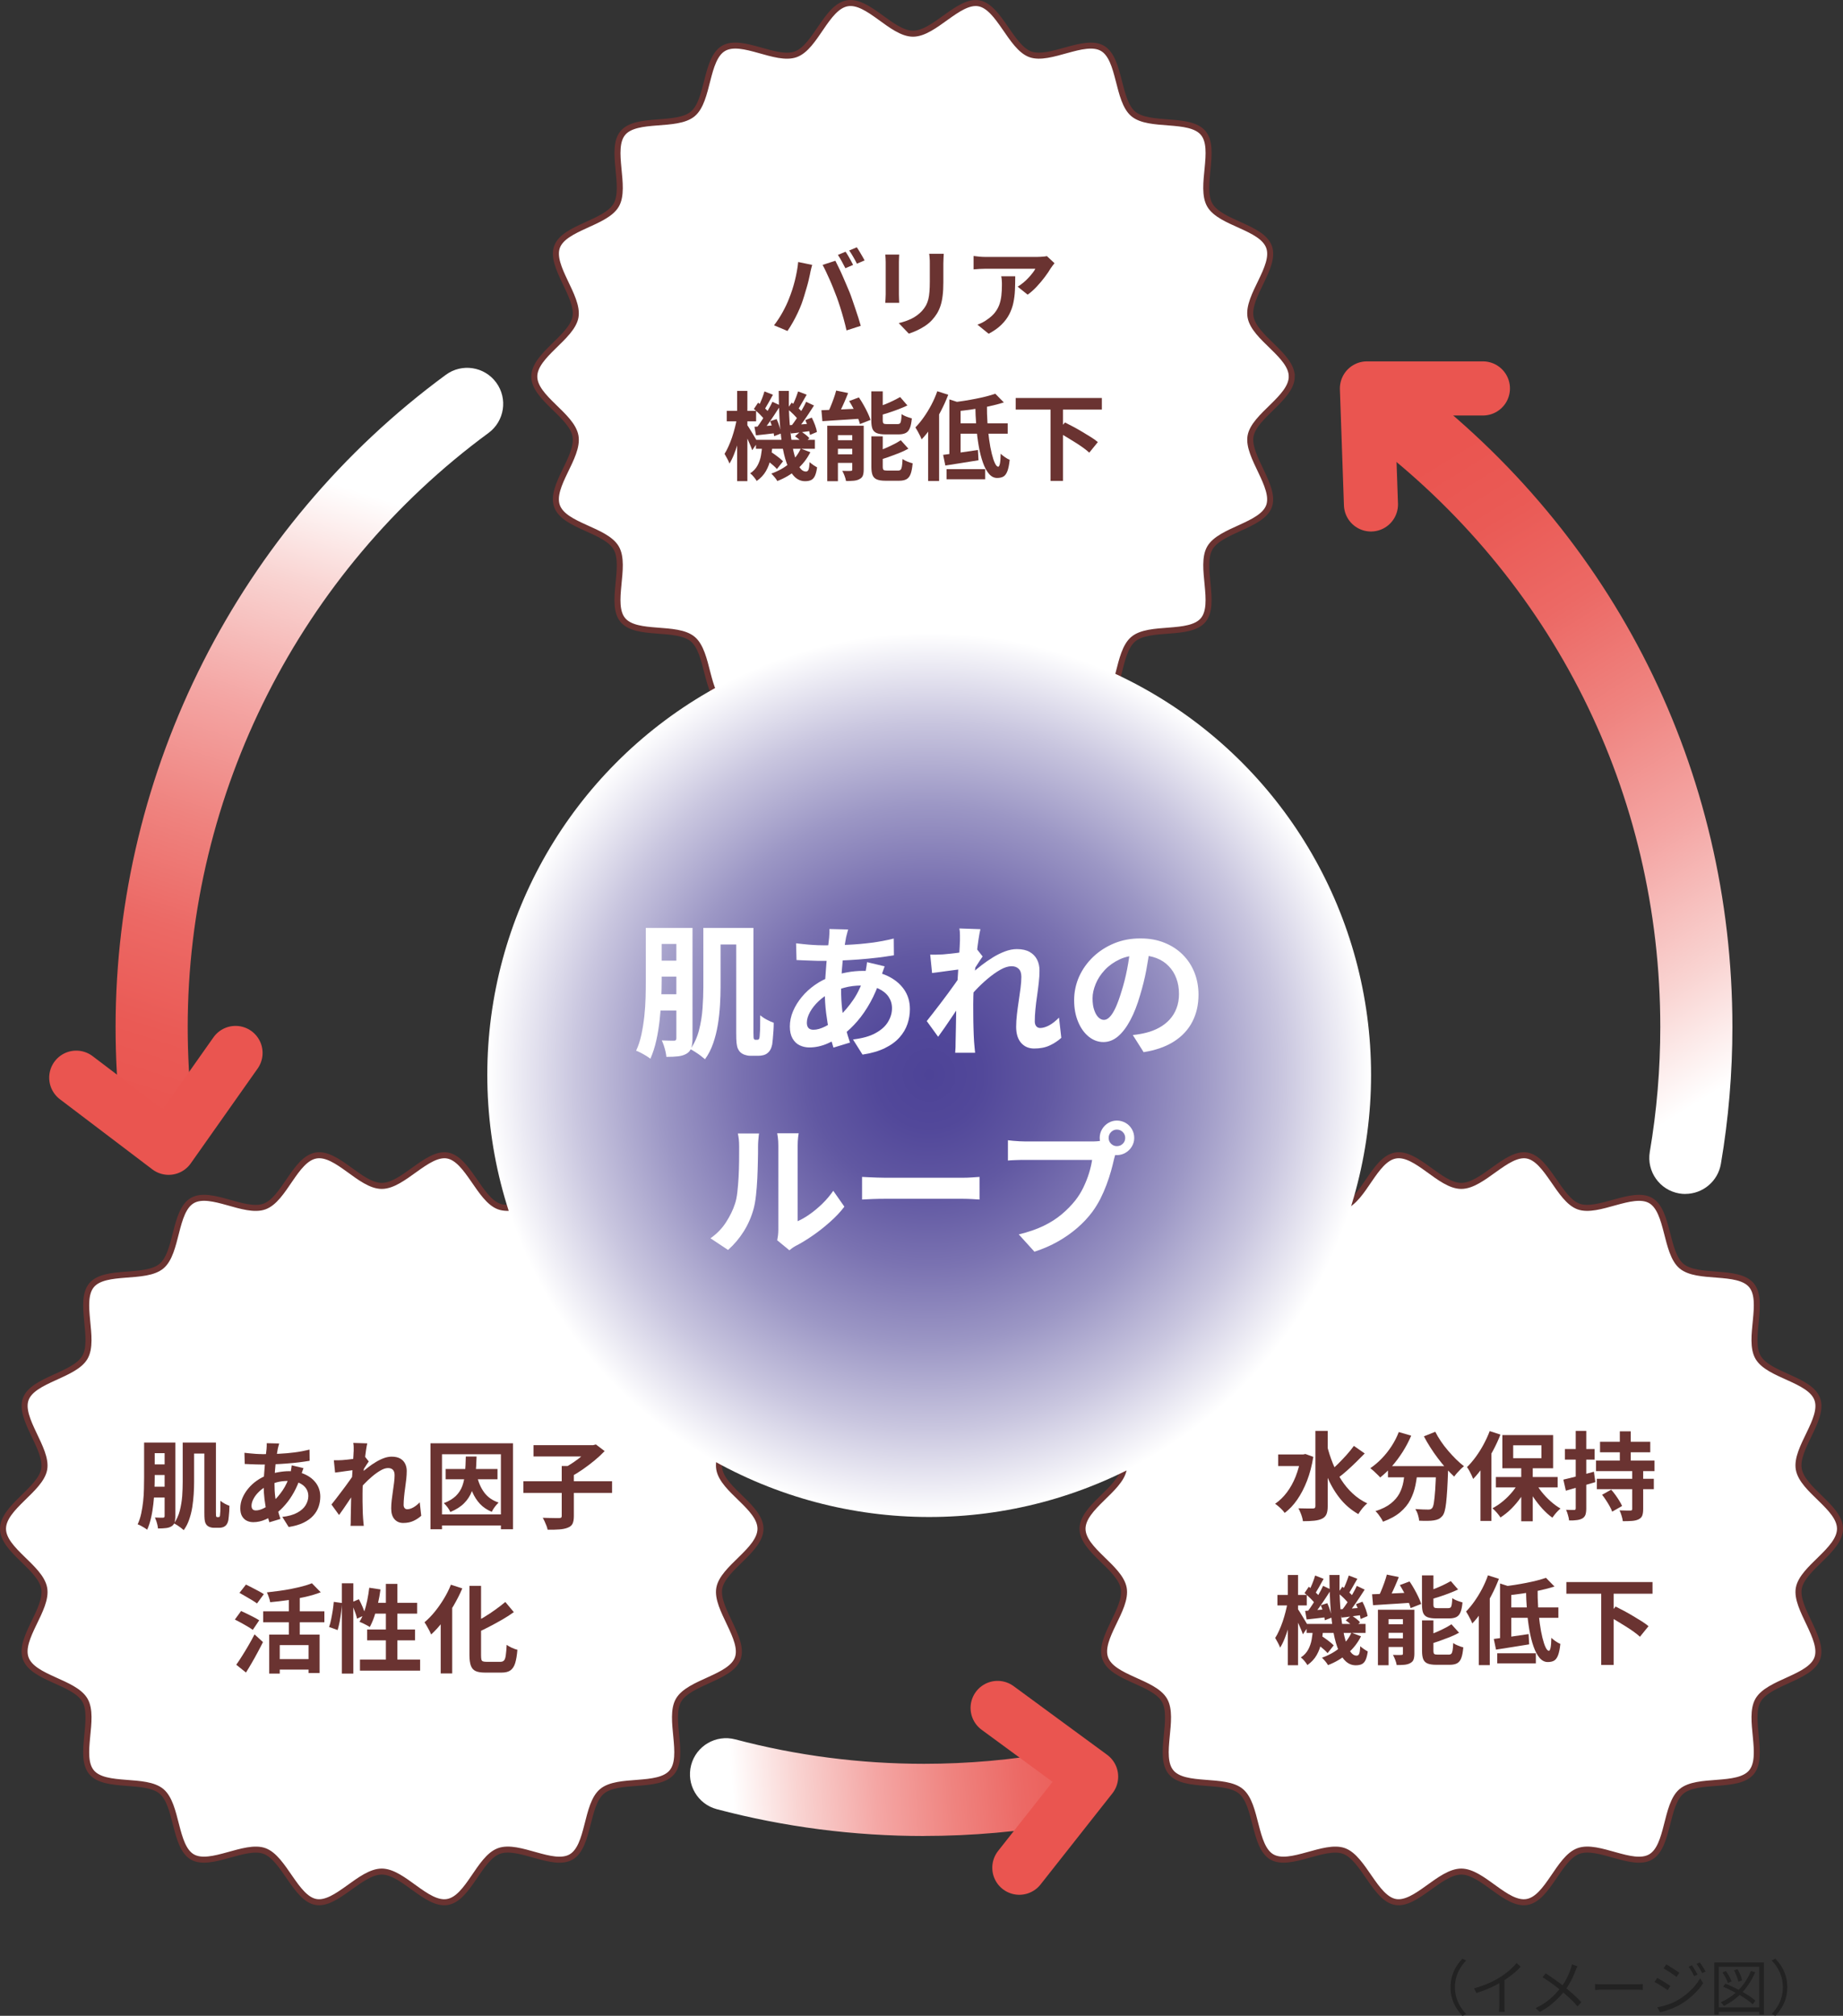 <?xml version="1.0" encoding="UTF-8"?><svg xmlns="http://www.w3.org/2000/svg" width="325.11" height="355.38" xmlns:xlink="http://www.w3.org/1999/xlink" viewBox="0 0 325.11 355.38"><rect x="0" y="0" width="325.11" height="355.38" fill="#333333" stroke="none"/><defs><style>.cls-1{fill:url(#_名称未設定グラデーション_2);mix-blend-mode:multiply;}.cls-2{stroke:#6a3331;stroke-miterlimit:10;stroke-width:1.06px;}.cls-2,.cls-3,.cls-4{fill:none;}.cls-3{isolation:isolate;}.cls-5{fill:url(#_名称未設定グラデーション_8-2);}.cls-6{fill:url(#_名称未設定グラデーション_8-3);}.cls-7{fill:#6a3331;}.cls-8{fill:#fff;}.cls-9{fill:#222;}.cls-4{stroke:#ea5550;stroke-linecap:round;stroke-linejoin:round;stroke-width:9.54px;}.cls-10{fill:url(#_名称未設定グラデーション_8);}</style><linearGradient id="_名称未設定グラデーション_8" x1="28.55" y1="196.8" x2="63.82" y2="86.77" gradientUnits="userSpaceOnUse"><stop offset="0" stop-color="#ea5550"/><stop offset=".12" stop-color="#ea5a55"/><stop offset=".28" stop-color="#ec6965"/><stop offset=".45" stop-color="#ef837f"/><stop offset=".64" stop-color="#f4a6a4"/><stop offset=".84" stop-color="#f9d4d2"/><stop offset="1" stop-color="#fff"/></linearGradient><linearGradient id="_名称未設定グラデーション_8-2" x1="244.61" y1="86.12" x2="308.09" y2="189.1" xlink:href="#_名称未設定グラデーション_8"/><linearGradient id="_名称未設定グラデーション_8-3" x1="199.76" y1="310.94" x2="129.23" y2="316.58" xlink:href="#_名称未設定グラデーション_8"/><radialGradient id="_名称未設定グラデーション_2" cx="163.91" cy="189.49" fx="163.91" fy="189.49" r="77.95" gradientUnits="userSpaceOnUse"><stop offset="0" stop-color="#4d4397"/><stop offset=".12" stop-color="#52489a"/><stop offset=".27" stop-color="#6158a2"/><stop offset=".43" stop-color="#7a72b1"/><stop offset=".61" stop-color="#9c97c5"/><stop offset=".8" stop-color="#c9c6df"/><stop offset="1" stop-color="#fff"/></radialGradient></defs><g class="cls-3"><g id="_レイヤー_4"><path class="cls-10" d="m27.58,202.58c-3.2,0-5.96-2.41-6.32-5.66-.58-5.22-.87-10.55-.87-15.85,0-45.21,21.78-88.2,58.25-114.99,2.83-2.08,6.81-1.47,8.89,1.36s1.47,6.81-1.36,8.89c-33.23,24.41-53.06,63.57-53.06,104.74,0,4.82.27,9.69.79,14.45.39,3.49-2.13,6.64-5.62,7.02-.24.03-.47.04-.71.04Z"/><path class="cls-5" d="m297.31,210.49c-.35,0-.71-.03-1.08-.09-3.46-.59-5.79-3.88-5.2-7.34,1.23-7.21,1.85-14.61,1.85-21.99,0-41.19-18.9-79.03-51.85-103.84-2.81-2.11-3.37-6.1-1.26-8.91,2.11-2.81,6.1-3.37,8.91-1.26,36.17,27.23,56.92,68.78,56.92,114,0,8.09-.68,16.21-2.03,24.12-.53,3.1-3.22,5.3-6.27,5.3Z"/><path class="cls-6" d="m163,323.68c-12.39,0-24.68-1.59-36.55-4.73-3.4-.9-5.42-4.38-4.53-7.78.9-3.4,4.38-5.42,7.78-4.53,10.81,2.86,22.01,4.31,33.29,4.31,7.72,0,15.45-.68,22.99-2.03,3.46-.63,6.76,1.69,7.38,5.14.62,3.46-1.69,6.76-5.14,7.38-8.27,1.48-16.76,2.23-25.23,2.23Z"/><path class="cls-8" d="m227.87,66.38c0,3.77-6.64,6.91-7.27,10.5s4.51,8.91,3.26,12.35-8.59,4.18-10.44,7.37,1.2,9.89-1.18,12.72-9.49.98-12.33,3.36-2.23,9.7-5.44,11.56-9.23-2.33-12.73-1.05-5.39,8.34-9.08,8.99-7.83-5.36-11.6-5.36-8.01,5.99-11.6,5.36-5.64-7.73-9.08-8.99-9.55,2.89-12.73,1.05-2.61-9.18-5.44-11.56-9.94-.53-12.33-3.36.68-9.51-1.18-12.72-9.16-3.86-10.44-7.37,3.91-8.66,3.26-12.35-7.27-6.73-7.27-10.5,6.64-6.91,7.27-10.5-4.51-8.91-3.26-12.35,8.59-4.18,10.44-7.37-1.2-9.89,1.18-12.72,9.49-.98,12.33-3.36,2.23-9.7,5.44-11.56,9.23,2.33,12.73,1.05,5.39-8.34,9.08-8.99,7.83,5.36,11.6,5.36S169.07-.05,172.66.58s5.64,7.73,9.08,8.99,9.55-2.89,12.73-1.05,2.61,9.18,5.44,11.56,9.94.53,12.33,3.36-.68,9.51,1.18,12.72,9.16,3.86,10.44,7.37-3.91,8.66-3.26,12.35,7.27,6.73,7.27,10.5Z"/><path class="cls-2" d="m227.87,66.38c0,3.77-6.64,6.91-7.27,10.5s4.51,8.91,3.26,12.35-8.59,4.18-10.44,7.37,1.2,9.89-1.18,12.72-9.49.98-12.33,3.36-2.23,9.7-5.44,11.56-9.23-2.33-12.73-1.05-5.39,8.34-9.08,8.99-7.83-5.36-11.6-5.36-8.01,5.99-11.6,5.36-5.64-7.73-9.08-8.99-9.55,2.89-12.73,1.05-2.61-9.18-5.44-11.56-9.94-.53-12.33-3.36.68-9.51-1.18-12.72-9.16-3.86-10.44-7.37,3.91-8.66,3.26-12.35-7.27-6.73-7.27-10.5,6.64-6.91,7.27-10.5-4.51-8.91-3.26-12.35,8.59-4.18,10.44-7.37-1.2-9.89,1.18-12.72,9.49-.98,12.33-3.36,2.23-9.7,5.44-11.56,9.23,2.33,12.73,1.05,5.39-8.34,9.08-8.99,7.83,5.36,11.6,5.36S169.07-.05,172.66.58s5.64,7.73,9.08,8.99,9.55-2.89,12.73-1.05,2.61,9.18,5.44,11.56,9.94.53,12.33,3.36-.68,9.51,1.18,12.72,9.16,3.86,10.44,7.37-3.91,8.66-3.26,12.35,7.27,6.73,7.27,10.5Z"/><path class="cls-8" d="m134.15,269.51c0,3.77-6.64,6.91-7.27,10.5s4.51,8.91,3.26,12.35-8.59,4.18-10.44,7.37,1.2,9.89-1.18,12.72-9.49.98-12.33,3.36-2.23,9.7-5.44,11.56-9.23-2.33-12.73-1.05-5.39,8.34-9.08,8.99-7.83-5.36-11.6-5.36-8.01,5.99-11.6,5.36-5.64-7.73-9.08-8.99-9.55,2.89-12.73,1.05-2.61-9.18-5.44-11.56-9.94-.53-12.33-3.36.68-9.51-1.18-12.72-9.16-3.86-10.44-7.37,3.91-8.66,3.26-12.35-7.27-6.73-7.27-10.5,6.64-6.91,7.27-10.5-4.51-8.91-3.26-12.35,8.59-4.18,10.44-7.37-1.2-9.89,1.18-12.72,9.49-.98,12.33-3.36,2.23-9.7,5.44-11.56,9.23,2.33,12.73,1.05,5.39-8.34,9.08-8.99,7.83,5.36,11.6,5.36,8.01-5.99,11.6-5.36,5.64,7.73,9.08,8.99,9.55-2.89,12.73-1.05,2.61,9.18,5.44,11.56,9.94.53,12.33,3.36-.68,9.51,1.18,12.72,9.16,3.86,10.44,7.37-3.91,8.66-3.26,12.35,7.27,6.73,7.27,10.5Z"/><path class="cls-2" d="m134.15,269.51c0,3.77-6.64,6.91-7.27,10.5s4.51,8.91,3.26,12.35-8.59,4.18-10.44,7.37,1.2,9.89-1.18,12.72-9.49.98-12.33,3.36-2.23,9.7-5.44,11.56-9.23-2.33-12.73-1.05-5.39,8.34-9.08,8.99-7.83-5.36-11.6-5.36-8.01,5.99-11.6,5.36-5.64-7.73-9.08-8.99-9.55,2.89-12.73,1.05-2.61-9.18-5.44-11.56-9.94-.53-12.33-3.36.68-9.51-1.18-12.72-9.16-3.86-10.44-7.37,3.91-8.66,3.26-12.35-7.27-6.73-7.27-10.5,6.64-6.91,7.27-10.5-4.51-8.91-3.26-12.35,8.59-4.18,10.44-7.37-1.2-9.89,1.18-12.72,9.49-.98,12.33-3.36,2.23-9.7,5.44-11.56,9.23,2.33,12.73,1.05,5.39-8.34,9.08-8.99,7.83,5.36,11.6,5.36,8.01-5.99,11.6-5.36,5.64,7.73,9.08,8.99,9.55-2.89,12.73-1.05,2.61,9.18,5.44,11.56,9.94.53,12.33,3.36-.68,9.51,1.18,12.72,9.16,3.86,10.44,7.37-3.91,8.66-3.26,12.35,7.27,6.73,7.27,10.5Z"/><path class="cls-8" d="m324.58,269.51c0,3.77-6.64,6.91-7.27,10.5s4.51,8.91,3.26,12.35-8.59,4.18-10.44,7.37,1.2,9.89-1.18,12.72-9.49.98-12.33,3.36-2.23,9.7-5.44,11.56-9.23-2.33-12.73-1.05-5.39,8.34-9.08,8.99-7.83-5.36-11.6-5.36-8.01,5.99-11.6,5.36-5.64-7.73-9.08-8.99-9.55,2.89-12.73,1.05-2.61-9.18-5.44-11.56-9.94-.53-12.33-3.36.68-9.51-1.18-12.72-9.16-3.86-10.44-7.37,3.91-8.66,3.26-12.35-7.27-6.73-7.27-10.5,6.64-6.91,7.27-10.5-4.51-8.91-3.26-12.35,8.59-4.18,10.44-7.37-1.2-9.89,1.18-12.72,9.49-.98,12.33-3.36,2.23-9.7,5.44-11.56,9.23,2.33,12.73,1.05,5.39-8.34,9.08-8.99,7.83,5.36,11.6,5.36,8.01-5.99,11.6-5.36,5.64,7.73,9.08,8.99,9.55-2.89,12.73-1.05,2.61,9.18,5.44,11.56,9.94.53,12.33,3.36-.68,9.51,1.18,12.72,9.16,3.86,10.44,7.37-3.91,8.66-3.26,12.35,7.27,6.73,7.27,10.5Z"/><path class="cls-2" d="m324.58,269.51c0,3.77-6.64,6.91-7.27,10.5s4.51,8.91,3.26,12.35-8.59,4.18-10.44,7.37,1.2,9.89-1.18,12.72-9.49.98-12.33,3.36-2.23,9.7-5.44,11.56-9.23-2.33-12.73-1.05-5.39,8.34-9.08,8.99-7.83-5.36-11.6-5.36-8.01,5.99-11.6,5.36-5.64-7.73-9.08-8.99-9.55,2.89-12.73,1.05-2.61-9.18-5.44-11.56-9.94-.53-12.33-3.36.68-9.51-1.18-12.72-9.16-3.86-10.44-7.37,3.91-8.66,3.26-12.35-7.27-6.73-7.27-10.5,6.64-6.91,7.27-10.5-4.51-8.91-3.26-12.35,8.59-4.18,10.44-7.37-1.2-9.89,1.18-12.72,9.49-.98,12.33-3.36,2.23-9.7,5.44-11.56,9.23,2.33,12.73,1.05,5.39-8.34,9.08-8.99,7.83,5.36,11.6,5.36,8.01-5.99,11.6-5.36,5.64,7.73,9.08,8.99,9.55-2.89,12.73-1.05,2.61,9.18,5.44,11.56,9.94.53,12.33,3.36-.68,9.51,1.18,12.72,9.16,3.86,10.44,7.37-3.91,8.66-3.26,12.35,7.27,6.73,7.27,10.5Z"/><circle class="cls-1" cx="163.91" cy="189.49" r="77.95"/><path class="cls-9" d="m255.88,350.34c0-.69.09-1.34.26-1.94.17-.6.42-1.16.74-1.68.32-.52.69-.99,1.11-1.42l.64.33c-.4.42-.75.87-1.05,1.36-.3.49-.52,1.01-.68,1.57-.16.55-.24,1.15-.24,1.78s.08,1.22.24,1.78c.16.56.39,1.08.68,1.57.3.49.65.94,1.05,1.37l-.64.33c-.42-.44-.79-.91-1.11-1.43-.32-.52-.56-1.07-.74-1.68s-.26-1.25-.26-1.93Z"/><path class="cls-9" d="m260.02,350.54c.92-.25,1.77-.55,2.56-.9.79-.35,1.48-.71,2.06-1.08.37-.23.73-.49,1.08-.76.35-.27.68-.56.99-.85s.59-.59.83-.88l.71.66c-.3.32-.62.63-.96.93-.35.3-.71.59-1.1.87-.38.28-.79.55-1.2.81-.39.23-.83.47-1.31.72-.49.25-1.01.48-1.56.7-.55.22-1.11.42-1.67.6l-.42-.83Zm4.46-1.54l.91-.28v4.83c0,.13,0,.28,0,.42,0,.15.01.29.02.41.01.13.02.23.04.3h-1.04c0-.07.02-.17.03-.3.01-.13.02-.26.03-.41,0-.15.01-.29.01-.42v-4.55Z"/><path class="cls-9" d="m278.27,346.65c-.06.09-.12.22-.19.37-.07.16-.12.29-.16.4-.13.35-.28.73-.47,1.14-.19.41-.4.81-.64,1.22-.24.41-.5.8-.79,1.18-.34.43-.72.86-1.15,1.3-.43.44-.91.86-1.44,1.28-.53.41-1.13.8-1.81,1.15l-.73-.67c.99-.47,1.84-1.01,2.55-1.63.71-.62,1.33-1.27,1.87-1.96.44-.56.8-1.12,1.08-1.69.28-.57.5-1.12.69-1.64.04-.11.07-.23.12-.39.04-.15.07-.28.1-.4l.97.34Zm-5.6,1.24c.26.17.54.36.85.57.3.21.61.42.91.64.3.22.59.43.86.63.27.2.51.39.7.55.54.43,1.06.87,1.57,1.33s.97.91,1.39,1.37l-.67.73c-.44-.52-.9-.99-1.37-1.42-.47-.43-.97-.88-1.5-1.33-.19-.16-.41-.34-.67-.54-.25-.2-.53-.41-.82-.62-.29-.22-.59-.43-.91-.64-.31-.21-.61-.4-.9-.59l.55-.67Z"/><path class="cls-9" d="m281.37,349.78c.11,0,.24.02.39.03.15.01.33.02.51.02.19,0,.38,0,.57,0h5.8c.27,0,.5,0,.69-.02.19-.01.34-.02.46-.03v1.04c-.11,0-.26-.02-.47-.03-.21-.01-.43-.02-.66-.02h-5.81c-.29,0-.56,0-.83.02-.26.01-.48.02-.65.04v-1.04Z"/><path class="cls-9" d="m292.34,348.69c.16.08.34.19.56.32s.44.26.67.4c.23.14.44.27.63.4.19.12.35.23.46.31l-.48.74c-.13-.1-.3-.21-.49-.34-.19-.13-.4-.26-.62-.4s-.43-.27-.65-.4c-.21-.12-.4-.23-.56-.31l.48-.72Zm.01,5.19c.39-.07.79-.16,1.2-.28.41-.11.82-.25,1.22-.41.4-.16.78-.34,1.13-.54.59-.34,1.13-.71,1.63-1.13.5-.41.95-.85,1.36-1.32.4-.47.74-.95,1.03-1.44l.51.88c-.46.71-1.04,1.39-1.75,2.05-.71.66-1.48,1.24-2.33,1.73-.35.2-.74.39-1.16.57-.42.17-.83.32-1.24.46-.41.13-.77.23-1.11.29l-.49-.86Zm1.59-7.57c.15.08.34.2.55.33.21.14.43.28.66.42.23.14.44.28.63.41.19.13.35.24.46.32l-.5.73c-.13-.1-.29-.22-.48-.35-.19-.13-.4-.27-.61-.42-.22-.14-.43-.28-.64-.41-.21-.13-.39-.24-.55-.33l.48-.71Zm4.52.16c.09.12.2.28.32.48.12.2.25.4.37.6.12.2.22.39.3.56l-.6.28c-.08-.18-.18-.37-.29-.57-.11-.19-.22-.39-.33-.58-.11-.19-.23-.37-.35-.53l.58-.24Zm1.39-.51c.1.12.21.28.33.47.12.19.24.39.37.59.13.2.23.39.32.56l-.6.28c-.09-.19-.19-.38-.31-.57-.11-.19-.23-.38-.34-.56-.12-.18-.23-.35-.35-.51l.59-.25Z"/><path class="cls-9" d="m302.4,345.97h8.76v9.21h-.82v-8.45h-7.15v8.45h-.79v-9.21Zm.46,7.93h7.83v.77h-7.83v-.77Zm6.01-6.42l.74.21c-.57,1.37-1.33,2.55-2.26,3.54-.94.99-2.02,1.79-3.25,2.4-.04-.06-.08-.13-.15-.21-.06-.08-.13-.16-.2-.24-.07-.08-.13-.14-.19-.19,1.22-.55,2.28-1.29,3.18-2.22.9-.93,1.61-2.03,2.12-3.29Zm-5.02.26l.59-.26c.21.28.41.59.61.94.19.34.33.64.4.89l-.64.3c-.07-.25-.2-.56-.38-.91-.18-.35-.38-.67-.58-.96Zm.1,2.49l.43-.53c.47.19.95.41,1.45.65.5.24.99.49,1.47.76.48.27.92.54,1.33.81.41.27.75.53,1.03.78l-.48.64c-.27-.25-.6-.52-1.01-.8-.4-.28-.84-.56-1.31-.84-.47-.28-.96-.54-1.46-.79-.5-.25-.98-.47-1.46-.67Zm1.93-2.86l.62-.22c.18.31.35.65.51,1.02s.26.69.31.96l-.68.24c-.02-.18-.07-.38-.15-.61-.08-.23-.17-.47-.28-.71-.1-.24-.21-.47-.33-.68Z"/><path class="cls-9" d="m315.28,350.34c0,.68-.09,1.33-.26,1.93s-.42,1.16-.74,1.68-.69.99-1.11,1.43l-.64-.33c.4-.42.75-.88,1.05-1.37.3-.49.52-1.01.68-1.57.16-.56.24-1.15.24-1.78s-.08-1.23-.24-1.78c-.16-.55-.39-1.08-.68-1.57-.3-.49-.65-.94-1.05-1.36l.64-.33c.42.43.79.91,1.11,1.42.32.52.56,1.08.74,1.68.17.6.26,1.25.26,1.94Z"/><path class="cls-7" d="m139.19,52.63c.19-.47.38-.97.55-1.5.17-.53.33-1.07.47-1.63.14-.56.26-1.12.36-1.67.11-.55.18-1.1.23-1.64l2.47.51c-.05.16-.1.34-.15.56-.06.21-.11.42-.15.63-.04.2-.08.37-.1.51-.06.29-.14.65-.24,1.07-.1.42-.22.86-.36,1.33-.14.47-.27.94-.42,1.41-.14.47-.29.9-.43,1.3-.2.54-.44,1.11-.72,1.69-.28.59-.57,1.15-.88,1.69-.31.54-.61,1.03-.91,1.46l-2.37-1c.54-.7,1.05-1.47,1.52-2.32.47-.85.84-1.64,1.13-2.39Zm8.37-.36c-.17-.45-.36-.93-.56-1.44-.2-.51-.42-1.02-.64-1.52s-.45-.99-.66-1.44c-.21-.45-.41-.84-.59-1.17l2.25-.73c.17.33.37.72.59,1.19.23.46.45.95.68,1.47.23.51.45,1.03.66,1.53s.41.97.58,1.37c.15.37.31.81.48,1.32.17.51.36,1.04.54,1.58.19.55.36,1.08.53,1.6.16.52.3.99.42,1.41l-2.51.81c-.15-.67-.32-1.34-.51-2.03-.19-.69-.39-1.37-.6-2.03-.21-.67-.43-1.3-.65-1.91Zm1.59-7.9c.15.2.3.45.47.73.16.28.32.56.48.85.16.28.29.53.39.75l-1.36.59c-.18-.35-.39-.75-.63-1.19-.24-.45-.47-.83-.69-1.16l1.34-.56Zm2-.76c.15.21.31.47.48.75.18.29.34.57.5.85.16.28.29.51.39.7l-1.36.58c-.17-.35-.38-.75-.64-1.19-.25-.44-.49-.82-.72-1.14l1.34-.56Z"/><path class="cls-7" d="m158.62,44.88c-.01.2-.02.4-.03.6-.01.2-.02.43-.02.7v5.73c0,.21,0,.46.02.75.01.28.02.53.03.73h-2.46c.01-.16.03-.38.05-.68.02-.29.03-.56.03-.81v-5.71c0-.16,0-.36-.02-.62-.01-.25-.03-.48-.05-.69h2.44Zm7.86-.14c-.01.24-.03.49-.04.77-.02.28-.03.58-.03.92v3.35c0,.9-.04,1.69-.13,2.37-.08.68-.21,1.27-.38,1.78s-.38.96-.62,1.35c-.24.39-.52.76-.84,1.11-.37.41-.8.77-1.29,1.09-.49.32-.97.59-1.47.81-.49.22-.95.4-1.36.53l-1.78-1.86c.85-.19,1.61-.46,2.3-.8.68-.34,1.28-.79,1.79-1.33.29-.33.53-.65.71-.98.18-.33.32-.69.42-1.09.1-.4.16-.86.2-1.36s.06-1.09.06-1.75v-3.22c0-.34,0-.65-.03-.92-.02-.28-.04-.53-.08-.77h2.56Z"/><path class="cls-7" d="m186,46.43c-.09.11-.2.26-.34.43-.14.18-.24.32-.32.45-.26.44-.6.95-1.03,1.52-.43.57-.9,1.14-1.42,1.69-.52.56-1.06,1.04-1.61,1.43l-1.76-1.41c.34-.2.67-.44,1-.71s.63-.56.91-.86c.28-.3.52-.58.73-.86.21-.27.37-.51.48-.73h-8.83c-.35,0-.68.01-1,.03-.32.02-.67.05-1.07.08v-2.36c.33.05.67.08,1.02.12.35.03.7.05,1.05.05h9.13c.16,0,.35,0,.58-.02.23-.01.45-.03.67-.05.22-.02.38-.05.48-.08l1.34,1.25Zm-6.91,2.29c0,.84-.02,1.64-.05,2.42-.03.78-.13,1.53-.28,2.24-.15.72-.4,1.4-.73,2.04-.33.64-.79,1.25-1.38,1.83-.59.58-1.34,1.11-2.25,1.59l-1.98-1.61c.27-.09.56-.21.86-.36.3-.15.61-.34.91-.57.54-.37.98-.77,1.31-1.19.33-.42.59-.87.77-1.36.18-.49.3-1.03.37-1.61.07-.58.1-1.22.1-1.91,0-.26,0-.51-.02-.75-.01-.24-.04-.5-.1-.77h2.46Z"/><path class="cls-7" d="m130,73.72l1.05.36c-.1.66-.23,1.34-.39,2.06-.16.72-.34,1.42-.54,2.11-.2.69-.43,1.33-.67,1.93-.24.6-.5,1.11-.77,1.54-.09-.25-.22-.54-.4-.87-.18-.33-.33-.61-.47-.84.24-.37.47-.8.69-1.3s.44-1.02.63-1.59c.19-.57.36-1.15.51-1.73.15-.58.27-1.14.36-1.67Zm-1.8-1.29h5.18v1.85h-5.18v-1.85Zm1.83-3.52h1.81v15.91h-1.81v-15.91Zm1.71,5.93c.09.11.23.31.41.6.18.29.38.6.58.95.21.34.4.66.57.95.17.29.29.49.36.62l-.97,1.41c-.08-.25-.19-.54-.34-.89-.15-.34-.3-.7-.47-1.07-.17-.37-.33-.71-.49-1.03s-.28-.58-.37-.79l.73-.75Zm2.73,3.54h1.8c-.06.86-.17,1.68-.33,2.47-.16.79-.44,1.52-.82,2.19-.38.67-.93,1.26-1.63,1.75-.12-.21-.3-.45-.52-.72-.22-.27-.43-.47-.64-.62.58-.38,1.01-.85,1.3-1.39.29-.54.5-1.13.61-1.76.11-.63.19-1.28.22-1.93Zm-1.49-6.27l.75-1.12c.35.25.71.54,1.09.88s.66.64.86.91l-.8,1.25c-.18-.28-.46-.61-.83-.97-.37-.37-.73-.69-1.07-.96Zm.12,3.13c.51-.03,1.09-.08,1.75-.13.66-.05,1.35-.1,2.06-.16l.03,1.39c-.62.08-1.23.15-1.84.22-.6.07-1.18.13-1.74.19l-.27-1.51Zm.25,2.3h10.4v1.58h-10.4v-1.58Zm2.91-6.71l1.41.66c-.32.5-.66,1.02-1.02,1.57-.36.55-.72,1.07-1.08,1.58-.36.5-.71.95-1.03,1.33l-1.05-.58c.32-.41.64-.88.98-1.41.34-.53.67-1.07.99-1.63.32-.55.59-1.06.8-1.52Zm-1.42-1.83l1.51.59c-.27.47-.54.96-.82,1.47-.28.5-.53.93-.75,1.28l-1.08-.47c.14-.26.28-.56.42-.89.15-.33.29-.67.42-1.03.13-.35.23-.67.31-.95Zm-.1,11.76l1.02-1.22c.28.16.57.34.87.56.3.21.58.43.85.64.27.21.48.41.65.58l-1.08,1.37c-.16-.19-.37-.4-.63-.63-.26-.23-.54-.45-.83-.69-.29-.23-.58-.44-.85-.62Zm1.12-6.51l1.14-.37c.19.41.36.85.51,1.33.15.48.24.88.27,1.21l-1.22.47c-.03-.35-.12-.77-.25-1.27-.13-.5-.28-.95-.45-1.37Zm5.4,4.83l1.69.64c-.59,1.17-1.38,2.19-2.39,3.05s-2.15,1.54-3.44,2.03c-.1-.19-.26-.42-.48-.68-.22-.26-.42-.47-.58-.63,1.22-.43,2.28-1.02,3.18-1.78.9-.76,1.57-1.64,2.02-2.64Zm-3.88-10.17h1.78c-.03,1.55-.01,3.03.06,4.44.07,1.41.19,2.71.35,3.91.16,1.19.36,2.23.61,3.1.25.88.54,1.56.87,2.04.33.49.71.73,1.13.73.2,0,.35-.11.44-.32.09-.21.16-.66.2-1.34.19.18.41.35.66.52.25.16.47.3.66.4-.09.64-.22,1.14-.38,1.49-.16.35-.38.6-.66.74-.28.14-.64.21-1.08.21-.73,0-1.37-.28-1.91-.84-.54-.56-.98-1.34-1.34-2.34-.36-1-.63-2.17-.83-3.51s-.34-2.79-.43-4.35c-.09-1.56-.14-3.19-.14-4.87Zm1.51,3.19l.76-1.12c.35.25.71.54,1.09.88s.66.64.84.91l-.78,1.25c-.18-.28-.46-.61-.83-.97-.37-.37-.73-.69-1.08-.96Zm.31,2.86c.52-.02,1.1-.06,1.75-.11.64-.05,1.32-.1,2.03-.16l.03,1.29c-.62.08-1.23.16-1.81.24-.59.08-1.15.15-1.69.2l-.3-1.46Zm3-4.13l1.39.66c-.31.47-.63.97-.97,1.49-.34.52-.69,1.02-1.03,1.49-.34.47-.67.89-.97,1.25l-1.07-.59c.3-.37.62-.81.95-1.31.33-.5.64-1.02.95-1.54.31-.53.56-1.01.76-1.45Zm-1.42-1.83l1.52.58c-.28.47-.56.96-.84,1.46-.28.5-.53.91-.75,1.25l-1.08-.49c.14-.26.27-.55.42-.87s.28-.65.41-.99.24-.65.33-.93Zm-.53,7.91l1-.88c.27.17.55.37.85.59.29.23.52.44.68.63l-1.05.97c-.15-.19-.36-.41-.65-.66-.29-.25-.56-.46-.82-.64Zm1.81-2.85l1.14-.44c.21.42.41.86.58,1.33.17.47.28.87.32,1.21l-1.22.51c-.05-.35-.14-.77-.3-1.26-.15-.49-.32-.94-.52-1.35Z"/><path class="cls-7" d="m144.91,72.32c.61-.02,1.31-.05,2.1-.08.79-.03,1.62-.06,2.49-.11.87-.05,1.75-.08,2.63-.12l-.02,1.78c-.84.06-1.67.11-2.51.17-.84.06-1.64.11-2.41.15-.77.05-1.47.09-2.12.14l-.17-1.93Zm2.58-3.47l2.12.44c-.2.52-.42,1.04-.65,1.57-.23.53-.46,1.02-.69,1.49-.23.47-.45.88-.67,1.25l-1.78-.46c.21-.38.43-.82.64-1.32.21-.5.41-1.01.59-1.52.19-.52.34-1,.45-1.44Zm-1.56,6.2h5.37v1.66h-3.49v8.12h-1.88v-9.78Zm.85,2.56h4.71v1.51h-4.71v-1.51Zm0,2.49h4.71v1.51h-4.71v-1.51Zm3.56-5.05h2.02v7.73c0,.44-.05.79-.15,1.06-.1.27-.3.47-.59.62-.28.16-.62.25-1.02.29s-.85.05-1.36.05c-.04-.27-.13-.58-.26-.92-.13-.34-.26-.64-.4-.87.31.01.6.02.9.02s.49,0,.59-.02c.11,0,.19-.02.22-.05.03-.03.05-.1.05-.2v-7.69Zm-.54-4.35l1.71-.64c.28.41.56.85.82,1.32.27.47.51.94.73,1.4s.39.87.5,1.25l-1.86.73c-.09-.36-.23-.77-.43-1.24-.2-.46-.42-.94-.68-1.43s-.52-.95-.79-1.38Zm3.9-1.71h2.02v5.1c0,.29.04.48.14.56.09.08.29.12.61.12h1.86c.19,0,.33-.04.42-.13.09-.08.16-.25.2-.51s.08-.63.1-1.13c.14.11.31.22.53.31.21.1.43.18.66.26.23.08.43.14.61.19-.07.73-.18,1.3-.35,1.71-.16.41-.4.69-.72.86-.32.16-.74.25-1.27.25h-2.32c-.67,0-1.18-.08-1.54-.23-.36-.15-.61-.41-.75-.76-.14-.36-.2-.85-.2-1.48v-5.12Zm0,7.93h2.02v5.34c0,.3.05.5.14.58.1.08.31.12.64.12h1.91c.2,0,.36-.05.46-.15s.18-.3.23-.59c.05-.29.09-.73.11-1.3.21.16.5.31.85.45.35.14.66.25.93.31-.07.79-.18,1.41-.35,1.86-.16.45-.41.76-.73.94-.32.18-.75.27-1.3.27h-2.42c-.66,0-1.16-.08-1.52-.23-.36-.15-.61-.41-.75-.76-.14-.36-.21-.84-.21-1.47v-5.35Zm5.2.69l1.34,1.49c-.51.28-1.07.55-1.68.79-.61.24-1.23.47-1.85.69-.62.21-1.23.41-1.83.58-.04-.19-.13-.43-.25-.71-.12-.28-.23-.52-.35-.71.55-.18,1.11-.39,1.68-.63s1.1-.48,1.61-.74c.51-.25.95-.51,1.32-.75Zm-.12-7.62l1.29,1.49c-.51.24-1.05.47-1.63.69-.58.22-1.17.43-1.77.62-.6.19-1.18.36-1.75.51-.05-.19-.13-.42-.25-.69-.12-.27-.23-.5-.33-.69.52-.17,1.05-.36,1.59-.57.54-.21,1.06-.43,1.55-.67.49-.24.92-.46,1.3-.68Z"/><path class="cls-7" d="m165.36,68.98l1.91.61c-.36.95-.79,1.91-1.29,2.87-.5.97-1.03,1.88-1.61,2.74s-1.17,1.62-1.8,2.26c-.06-.17-.15-.39-.28-.65-.13-.27-.27-.53-.42-.8s-.28-.49-.39-.66c.51-.52,1-1.12,1.48-1.8.48-.68.93-1.41,1.34-2.19.41-.78.76-1.58,1.04-2.39Zm-1.63,4.69l1.93-1.93v13.06h-1.93v-11.13Zm2.64,6.52c.8-.1,1.75-.23,2.84-.38,1.09-.15,2.19-.31,3.3-.48l.1,1.81c-1.01.17-2.02.33-3.05.49-1.03.16-1.96.3-2.8.44l-.39-1.88Zm.61,2.52h6.81v1.78h-6.81v-1.78Zm.49-12.3l1.98.64v9.52h-1.98v-10.17Zm8.1-1l1.51,1.54c-.8.25-1.68.48-2.64.69-.96.21-1.94.39-2.95.53-1.01.15-1.98.27-2.91.36-.05-.21-.12-.48-.24-.8-.11-.32-.23-.58-.34-.79.69-.08,1.38-.17,2.08-.28.69-.11,1.38-.23,2.04-.36.67-.13,1.29-.27,1.88-.42.59-.15,1.11-.31,1.58-.47Zm-6.91,5.22h9.1v1.83h-9.1v-1.83Zm3.39-3.3h2.05c-.01,1.07.02,2.14.09,3.2.07,1.06.17,2.06.3,2.98.13.93.28,1.75.46,2.47.18.72.36,1.28.56,1.69.2.41.39.61.58.61.12,0,.22-.19.3-.56.07-.37.12-.95.13-1.73.21.2.47.41.76.61.29.2.57.36.83.46-.09.86-.22,1.52-.4,1.99-.18.47-.41.79-.7.96-.29.17-.67.25-1.12.25-.54,0-1.02-.24-1.43-.72-.41-.48-.77-1.14-1.07-1.99-.3-.85-.55-1.82-.74-2.92s-.34-2.27-.43-3.52c-.1-1.24-.16-2.5-.18-3.78Z"/><path class="cls-7" d="m179.17,70.16h15.2v2.05h-15.2v-2.05Zm6.15,1.83h2.19v12.79h-2.19v-12.79Zm1.15,4.12l1.39-1.63c.46.23.96.48,1.5.77.54.29,1.07.59,1.6.91.53.32,1.03.62,1.51.92.47.3.87.58,1.19.86l-1.51,1.86c-.29-.27-.66-.57-1.11-.89s-.93-.65-1.46-.97c-.52-.33-1.05-.65-1.58-.97-.53-.32-1.04-.61-1.52-.86Z"/><path class="cls-7" d="m25.43,254.31h1.86v6.18c0,.68-.02,1.42-.05,2.22-.03.8-.1,1.62-.19,2.44-.09.82-.22,1.63-.4,2.41-.18.78-.4,1.49-.69,2.12-.12-.1-.29-.21-.49-.34-.2-.12-.41-.24-.63-.36-.21-.11-.4-.2-.56-.25.27-.58.48-1.21.63-1.91.15-.69.26-1.41.34-2.14.08-.73.13-1.46.14-2.18.02-.72.03-1.39.03-2.01v-6.18Zm.78,7.79h3.8v1.91h-3.8v-1.91Zm.02-7.79h3.76v1.88h-3.76v-1.88Zm0,3.85h3.83v1.88h-3.83v-1.88Zm2.8-3.85h1.9v12.98c0,.45-.05.82-.14,1.12-.1.29-.28.52-.55.68-.27.16-.6.26-.97.3-.38.05-.84.07-1.4.07-.01-.17-.05-.38-.1-.62-.06-.24-.12-.48-.2-.71-.08-.23-.16-.43-.24-.6.31.01.6.02.87.03.28,0,.46,0,.55,0,.1,0,.17-.02.22-.07.04-.04.07-.12.07-.24v-12.94Zm3.19,0h2.02v6.95c0,.66-.02,1.36-.07,2.13-.05.76-.13,1.53-.25,2.3-.12.77-.31,1.5-.55,2.2-.24.7-.56,1.32-.96,1.86-.12-.11-.29-.25-.5-.41-.21-.16-.42-.31-.64-.45-.22-.14-.41-.25-.57-.33.46-.66.8-1.4,1.02-2.24.21-.84.35-1.69.42-2.57.06-.88.09-1.71.09-2.5v-6.95Zm.81,0h4.05v1.95h-4.05v-1.95Zm3.03,0h2.03v12.32c0,.44.02.68.05.73.05.07.1.1.17.1h.24c.09,0,.15-.03.19-.08.06-.07.09-.27.1-.61.02-.18.04-.46.04-.85,0-.38,0-.83,0-1.34.21.18.47.35.76.51.29.16.57.28.83.37,0,.3-.01.62-.03.95-.02.33-.05.64-.08.92-.03.29-.05.51-.08.67-.1.5-.3.85-.59,1.05-.12.1-.28.17-.47.22-.19.05-.38.07-.56.07h-.97c-.2,0-.42-.04-.64-.11-.22-.07-.41-.19-.57-.35-.1-.11-.19-.25-.25-.4s-.12-.37-.14-.65c-.03-.28-.04-.67-.04-1.15v-12.37Z"/><path class="cls-7" d="m53.53,258.83c-.03.1-.08.24-.15.42-.07.18-.13.37-.19.56-.06.19-.11.34-.14.46-.33,1.02-.73,1.95-1.19,2.79-.47.84-.97,1.58-1.52,2.2-.54.63-1.08,1.14-1.61,1.53-.55.42-1.19.78-1.9,1.09s-1.43.47-2.15.47c-.41,0-.79-.08-1.14-.25s-.63-.44-.84-.8c-.21-.37-.31-.83-.31-1.4,0-.61.12-1.21.37-1.8.25-.59.59-1.15,1.03-1.68.44-.53.95-1,1.54-1.41.59-.41,1.22-.74,1.9-.97.55-.2,1.16-.37,1.82-.49.66-.12,1.31-.19,1.96-.19,1.05,0,1.99.19,2.82.58.83.38,1.48.91,1.96,1.58.47.67.71,1.45.71,2.34,0,.6-.1,1.18-.29,1.75-.19.57-.51,1.1-.94,1.58-.44.49-1.01.9-1.72,1.25-.71.35-1.59.6-2.63.76l-1.12-1.78c1.08-.12,1.97-.37,2.64-.74.68-.37,1.17-.81,1.48-1.33.31-.52.47-1.06.47-1.61,0-.5-.13-.94-.4-1.34-.27-.4-.66-.71-1.19-.96-.52-.24-1.17-.36-1.94-.36s-1.45.08-2.06.25c-.6.17-1.11.35-1.52.54-.56.27-1.07.61-1.51,1.03-.44.41-.79.84-1.03,1.3-.25.45-.37.87-.37,1.25,0,.27.06.48.19.62.12.14.32.21.59.21.41,0,.88-.13,1.41-.4.53-.27,1.06-.64,1.58-1.13.61-.56,1.19-1.24,1.73-2.03.54-.79.99-1.77,1.34-2.95.03-.11.07-.26.1-.44.03-.18.06-.36.09-.55.03-.19.05-.34.06-.45l2.07.49Zm-7.3-2.47c1.07,0,2.08-.02,3.02-.07.94-.05,1.85-.12,2.73-.24.88-.11,1.75-.28,2.62-.49l.02,1.97c-.59.1-1.23.19-1.94.28-.71.08-1.44.16-2.2.21-.76.06-1.51.1-2.25.13-.73.03-1.42.04-2.07.04-.29,0-.62,0-.99-.02-.37-.01-.73-.03-1.08-.04-.36-.02-.66-.03-.92-.04l-.05-1.97c.19.02.47.05.83.09.36.04.75.07,1.16.1.41.03.79.04,1.13.04Zm3.02-1.88c-.05.16-.09.31-.13.47-.04.15-.08.3-.11.43-.1.53-.2,1.14-.29,1.82-.09.68-.16,1.4-.22,2.13-.06.74-.08,1.47-.08,2.18,0,.88.04,1.69.14,2.43.09.74.22,1.42.38,2.05.16.63.34,1.22.53,1.79l-1.95.59c-.17-.51-.33-1.11-.48-1.81-.15-.7-.28-1.45-.38-2.26-.1-.81-.15-1.62-.15-2.45,0-.56.02-1.13.06-1.7.04-.57.08-1.14.13-1.69.05-.56.1-1.1.16-1.61.06-.51.12-.98.16-1.4.01-.16.02-.33.03-.52.01-.19.01-.35,0-.5l2.2.05Z"/><path class="cls-7" d="m62.59,259.15c-.18.02-.41.05-.69.08-.28.03-.58.07-.91.12-.32.05-.65.09-.97.14-.33.05-.63.08-.91.12l-.22-2.17c.25.01.48.01.7,0,.22,0,.48-.01.77-.03.27-.02.6-.05.97-.09.38-.04.76-.09,1.15-.14.39-.06.75-.12,1.09-.19s.6-.14.8-.2l.68.86c-.1.14-.22.31-.35.51-.13.2-.26.41-.4.62-.14.21-.25.39-.36.55l-1,3.19c-.18.26-.4.59-.67.98-.27.4-.55.81-.84,1.25-.29.44-.58.86-.86,1.27s-.54.76-.76,1.07l-1.34-1.85c.21-.27.46-.58.74-.94s.57-.73.87-1.14c.31-.4.6-.8.9-1.2.29-.4.57-.78.82-1.14.25-.36.47-.66.64-.92l.03-.44.12-.32Zm-.2-3.25v-.75c0-.25-.02-.51-.07-.77l2.47.08c-.07.26-.14.64-.21,1.13-.07.49-.15,1.05-.22,1.69-.07.63-.14,1.3-.2,1.99s-.11,1.39-.15,2.08c-.04.69-.06,1.33-.06,1.93,0,.46,0,.93,0,1.41,0,.47.01.96.03,1.46.01.5.03,1.01.07,1.54.01.15.03.35.05.62.02.27.04.49.07.69h-2.34c.02-.2.04-.43.04-.68,0-.25,0-.44,0-.58.01-.55.02-1.07.03-1.54.01-.47.02-.98.03-1.51,0-.53.02-1.15.04-1.85.01-.26.03-.59.05-.99.02-.4.05-.84.08-1.32.03-.48.06-.97.09-1.47.03-.5.06-.96.09-1.4.03-.43.05-.81.07-1.12.02-.31.03-.52.03-.64Zm11.91,11.33c-.4.36-.85.66-1.37.9s-1.12.36-1.81.36c-.63,0-1.14-.22-1.53-.66-.39-.44-.58-1.07-.58-1.9,0-.45.03-.94.09-1.47s.13-1.05.21-1.58c.08-.53.15-1.04.21-1.52.06-.48.09-.91.09-1.3,0-.42-.1-.73-.3-.94-.2-.21-.49-.31-.85-.31-.4,0-.84.14-1.32.42-.49.28-.98.63-1.49,1.06-.51.43-.99.89-1.45,1.37-.46.49-.86.95-1.19,1.39l-.02-2.61c.2-.23.47-.49.8-.8.33-.31.71-.62,1.14-.95.42-.33.87-.64,1.34-.92.47-.29.94-.52,1.42-.7.48-.18.95-.27,1.4-.27.61,0,1.11.11,1.5.33.39.22.68.52.87.9.19.38.29.8.29,1.28,0,.44-.03.92-.08,1.43-.06.51-.12,1.04-.2,1.57-.08.53-.14,1.06-.19,1.58-.05.52-.08.99-.08,1.42,0,.23.06.41.17.55.11.14.27.21.47.21.32,0,.67-.1,1.05-.31.38-.21.77-.51,1.15-.91l.27,2.39Z"/><path class="cls-7" d="m75.94,254.44h14.55v15.16h-2.13v-13.22h-10.39v13.22h-2.03v-15.16Zm1.2,12.54h12.03v1.95h-12.03v-1.95Zm5.03-10.2h1.9c-.03,1.22-.1,2.34-.21,3.35-.11,1.01-.31,1.92-.61,2.73-.3.81-.75,1.52-1.36,2.13-.6.62-1.42,1.14-2.45,1.57-.1-.25-.27-.53-.49-.83-.23-.3-.45-.55-.66-.73.9-.35,1.61-.78,2.13-1.28.51-.5.89-1.09,1.14-1.76.24-.67.4-1.43.47-2.29.07-.85.12-1.82.14-2.89Zm-3.56,2.2h9.15v1.81h-9.15v-1.81Zm5.51,1.12c.25,1.16.67,2.16,1.28,2.99.6.83,1.45,1.43,2.55,1.8-.12.12-.27.28-.43.47-.16.19-.31.39-.45.6-.14.21-.24.4-.32.57-.82-.34-1.51-.8-2.07-1.39-.55-.59-1-1.28-1.35-2.09-.34-.81-.62-1.71-.84-2.72l1.63-.24Z"/><path class="cls-7" d="m92.33,261.14h15.64v2.05h-15.64v-2.05Zm1.78-6.37h10.67v2h-10.67v-2Zm4.98,3.68h2.14v8.83c0,.58-.08,1.02-.23,1.34-.15.32-.44.55-.86.71-.41.16-.9.26-1.49.3-.59.05-1.27.06-2.05.05-.03-.2-.1-.43-.2-.69s-.21-.51-.32-.76c-.11-.25-.23-.47-.34-.65.4.01.79.02,1.18.03.39.01.74.02,1.05.02h.65c.18,0,.3-.03.37-.08.07-.06.1-.16.1-.31v-8.79Zm5.02-3.68h.54l.47-.12,1.54,1.17c-.52.55-1.12,1.11-1.79,1.66-.67.55-1.37,1.08-2.09,1.58-.72.5-1.43.93-2.12,1.3-.1-.15-.23-.31-.39-.49-.16-.18-.32-.36-.49-.53-.17-.17-.32-.32-.46-.45.61-.3,1.23-.67,1.86-1.1.63-.43,1.2-.87,1.72-1.32.52-.45.92-.86,1.2-1.24v-.46Z"/><path class="cls-7" d="m41.43,285.52l1.1-1.51c.32.14.68.31,1.08.51.41.2.8.4,1.19.6.38.2.69.38.93.53l-1.14,1.69c-.23-.17-.52-.36-.89-.58-.37-.21-.75-.43-1.16-.66-.41-.23-.78-.42-1.12-.59Zm.25,7.96c.31-.43.64-.93,1.01-1.52.37-.58.74-1.2,1.13-1.86.38-.66.75-1.32,1.08-1.97l1.49,1.36c-.29.59-.61,1.19-.94,1.81-.33.62-.67,1.23-1.02,1.83-.34.6-.69,1.17-1.04,1.73l-1.71-1.37Zm.56-12.66l1.15-1.47c.32.16.67.34,1.07.54.4.2.78.41,1.16.61.38.2.69.38.92.54l-1.2,1.64c-.23-.17-.52-.36-.88-.58-.36-.21-.74-.44-1.14-.67-.4-.23-.76-.44-1.08-.62Zm4.19,3.25h10.79v1.93h-10.79v-1.93Zm8.59-4.95l1.56,1.59c-.82.32-1.74.59-2.74.82-1.01.23-2.04.42-3.09.57-1.06.15-2.09.27-3.09.36-.03-.24-.11-.53-.23-.87-.12-.34-.23-.63-.35-.86.72-.08,1.45-.17,2.19-.27.74-.1,1.46-.22,2.16-.36.7-.14,1.36-.29,1.97-.45.61-.16,1.15-.34,1.63-.53Zm-7.54,9.05h8.9v6.78h-1.95v-4.93h-5.08v5.02h-1.86v-6.86Zm1.34,4.32h6.42v1.85h-6.42v-1.85Zm2.13-11.45h1.93v8.2h-1.93v-8.2Z"/><path class="cls-7" d="m58.88,282.4l1.44.2c-.02.49-.07,1.02-.14,1.59-.07.58-.16,1.14-.26,1.69-.11.55-.23,1.05-.36,1.49l-1.51-.54c.14-.37.26-.82.36-1.34.11-.52.2-1.05.29-1.59.08-.54.14-1.04.18-1.51Zm1.42-3.27h2.03v15.91h-2.03v-15.91Zm1.64,3.39l1.37-.58c.24.43.46.9.68,1.42.21.52.37.96.46,1.32l-1.47.68c-.05-.25-.12-.53-.24-.86-.11-.32-.24-.66-.37-1.01-.14-.35-.28-.68-.42-.98Zm3.2-2.61l1.98.3c-.11.84-.26,1.66-.45,2.48-.19.82-.4,1.58-.64,2.29-.24.71-.51,1.32-.8,1.86-.12-.09-.3-.2-.53-.32-.23-.12-.45-.24-.69-.35-.23-.11-.43-.19-.6-.26.31-.47.57-1.03.8-1.68.23-.64.42-1.34.57-2.08.15-.74.27-1.49.36-2.24Zm-1.64,12.66h10.61v1.95h-10.61v-1.95Zm1.27-5.29h8.44v1.9h-8.44v-1.9Zm.98-4.71h7.83v1.91h-8.42l.59-1.91Zm2.32-3.34h2.03v14.45h-2.03v-14.45Z"/><path class="cls-7" d="m79.53,279.37l2.02.66c-.43,1.01-.94,2.01-1.52,3.01-.59,1-1.22,1.94-1.89,2.81-.67.88-1.36,1.64-2.08,2.3-.07-.17-.17-.39-.31-.66s-.29-.54-.45-.82c-.16-.28-.3-.5-.42-.67.62-.52,1.22-1.13,1.8-1.84.58-.71,1.11-1.47,1.61-2.29.5-.82.92-1.65,1.25-2.5Zm-1.8,4.78l2.02-2.02.02.03v12.86h-2.03v-10.88Zm5.08-4.57h2.05v12.22c0,.34.02.59.06.76.04.17.13.28.27.33.14.05.35.08.62.08h2.47c.28,0,.49-.08.64-.25.14-.16.24-.46.3-.9.06-.43.12-1.05.16-1.84.25.18.55.35.92.52.36.16.68.28.97.35-.08.97-.21,1.75-.39,2.34s-.46,1.01-.83,1.28c-.37.27-.9.4-1.58.4h-2.91c-.71,0-1.27-.09-1.66-.27-.4-.18-.67-.5-.84-.95-.16-.45-.25-1.07-.25-1.86v-12.2Zm6.34,2.85l1.49,1.78c-.62.45-1.3.89-2.03,1.31-.73.42-1.48.83-2.25,1.23-.76.4-1.51.76-2.25,1.1-.07-.24-.19-.51-.36-.82-.17-.31-.32-.57-.46-.79.7-.34,1.4-.72,2.11-1.15.71-.43,1.38-.88,2.02-1.34.64-.46,1.21-.9,1.71-1.32Z"/><path class="cls-7" d="m229.49,256.41h.42l.37-.08,1.39.51c-.25,1.55-.62,2.95-1.11,4.22-.49,1.27-1.07,2.37-1.73,3.33-.66.95-1.4,1.73-2.21,2.33-.11-.17-.27-.36-.47-.57-.2-.21-.42-.41-.64-.6-.22-.19-.42-.34-.58-.44.78-.53,1.47-1.2,2.08-2.01.61-.81,1.13-1.74,1.55-2.8.42-1.06.73-2.21.92-3.45v-.44Zm-4.02,0h4.71v2.05h-4.71v-2.05Zm6.57-4.15h2.17v13.27c0,.61-.07,1.08-.22,1.42s-.4.6-.76.78c-.36.18-.82.3-1.38.36-.56.06-1.23.09-2.01.09-.02-.21-.08-.46-.16-.74-.08-.28-.18-.55-.3-.83-.11-.28-.23-.51-.34-.7.55.02,1.07.03,1.56.03h.98c.17,0,.29-.03.36-.1.07-.07.1-.17.1-.32v-13.27Zm2.03,2.47c.27,1.13.62,2.21,1.04,3.25.42,1.04.92,2.01,1.5,2.91.58.9,1.25,1.71,2.01,2.41.76.71,1.62,1.29,2.57,1.74-.17.14-.36.31-.56.53-.2.21-.39.44-.57.69-.18.24-.32.47-.45.67-1.31-.75-2.42-1.71-3.34-2.89-.92-1.18-1.68-2.53-2.29-4.06s-1.12-3.16-1.52-4.91l1.61-.34Zm4.76.17l1.91,1.34c-.49.5-1,1.01-1.54,1.54-.54.53-1.08,1.03-1.62,1.51-.54.47-1.04.89-1.52,1.24l-1.47-1.14c.46-.38.95-.83,1.47-1.34.51-.51,1.01-1.04,1.5-1.58.49-.55.91-1.07,1.27-1.57Z"/><path class="cls-7" d="m246.74,252.46l2.2.64c-.42.98-.92,1.93-1.5,2.85-.58.91-1.21,1.76-1.88,2.52-.67.77-1.37,1.43-2.09,2-.12-.15-.29-.32-.51-.53-.21-.21-.43-.42-.65-.62-.22-.2-.42-.37-.58-.49.7-.47,1.37-1.04,2.01-1.7.64-.66,1.22-1.39,1.74-2.19.52-.8.94-1.62,1.27-2.48Zm1.12,6.59h2.22c-.08.95-.21,1.88-.39,2.78-.18.9-.48,1.76-.89,2.56-.41.8-1.01,1.53-1.78,2.19-.77.66-1.79,1.22-3.06,1.69-.08-.19-.19-.4-.34-.63-.15-.23-.31-.45-.47-.67-.17-.22-.34-.41-.51-.57,1.14-.36,2.04-.81,2.71-1.35.67-.54,1.17-1.12,1.51-1.76.34-.64.57-1.32.7-2.04.13-.72.23-1.46.3-2.2Zm-3.02-.58h9.17v1.97h-9.17v-1.97Zm8.49,0h2.13v.53c0,.14,0,.26-.02.35-.04,1.28-.1,2.37-.15,3.3-.06.92-.12,1.69-.19,2.3-.07.61-.16,1.1-.26,1.46s-.23.63-.37.81c-.23.27-.46.46-.7.58-.24.11-.53.19-.86.24-.28.05-.65.07-1.12.08-.46,0-.95,0-1.46-.03-.01-.31-.08-.65-.2-1.04-.12-.39-.28-.73-.46-1.01.47.03.92.06,1.32.07.41.01.71.02.92.02.16,0,.29-.01.39-.04.1-.03.2-.09.31-.19.14-.15.25-.47.33-.97.08-.5.16-1.25.23-2.24.07-.99.12-2.27.17-3.84v-.36Zm-.14-6.05c.27.54.6,1.1.98,1.66.38.56.8,1.12,1.26,1.65.46.54.93,1.04,1.41,1.52.48.47.95.89,1.41,1.24-.18.14-.38.31-.6.53-.22.22-.43.44-.63.67-.2.23-.36.43-.5.63-.47-.44-.95-.93-1.44-1.48-.49-.55-.96-1.13-1.43-1.75-.47-.62-.91-1.25-1.33-1.91-.42-.66-.8-1.31-1.14-1.96l2-.8Z"/><path class="cls-7" d="m262.8,252.3l1.88.61c-.37.96-.82,1.92-1.33,2.87-.51.95-1.07,1.86-1.66,2.71-.59.85-1.2,1.6-1.82,2.24-.06-.17-.15-.38-.27-.64-.12-.26-.26-.53-.41-.8-.15-.27-.28-.49-.41-.64.53-.52,1.04-1.12,1.54-1.8.5-.68.96-1.41,1.38-2.19.42-.78.79-1.57,1.09-2.37Zm-1.64,4.68l1.93-1.93v13.08h-1.93v-11.15Zm6.91,4.05l1.59.56c-.36.79-.8,1.56-1.32,2.31-.52.75-1.09,1.43-1.71,2.05-.62.62-1.27,1.14-1.95,1.57-.1-.17-.23-.36-.4-.56-.16-.2-.33-.4-.51-.58-.18-.19-.34-.35-.5-.48.65-.34,1.29-.77,1.9-1.28.61-.51,1.17-1.08,1.67-1.69.5-.62.91-1.25,1.23-1.89Zm-4.19-.64h10.89v1.83h-10.89v-1.83Zm1.14-7.39h8.95v5.85h-8.95v-5.85Zm1.91,1.8v2.27h4.98v-2.27h-4.98Zm1.42,3.46h2.03v9.93h-2.03v-9.93Zm2.42,2.95c.32.61.71,1.21,1.19,1.81.48.6,1.01,1.15,1.58,1.66s1.15.93,1.74,1.27c-.15.11-.31.27-.5.46-.19.19-.36.39-.52.59-.16.2-.3.39-.42.56-.59-.42-1.17-.94-1.74-1.56-.57-.62-1.1-1.3-1.59-2.02-.49-.73-.91-1.47-1.26-2.23l1.52-.54Z"/><path class="cls-7" d="m275.78,260.85c.69-.16,1.52-.36,2.48-.61.97-.25,1.93-.51,2.91-.78l.25,1.83c-.89.26-1.79.52-2.7.79-.91.27-1.74.51-2.5.72l-.44-1.95Zm.27-5.39h5.24v1.86h-5.24v-1.86Zm1.91-3.2h1.86v13.66c0,.46-.05.83-.14,1.11-.1.28-.27.49-.53.65-.26.15-.58.25-.96.3-.38.06-.84.08-1.4.07-.02-.25-.08-.56-.19-.92-.1-.37-.21-.69-.34-.96.31.01.59.02.86.03.27,0,.45,0,.55,0,.1,0,.17-.02.22-.06.04-.04.07-.12.07-.23v-13.64Zm3.58,5.24h10.32v1.85h-10.32v-1.85Zm.15,3.2h10.05v1.83h-10.05v-1.83Zm.56-6.52h8.86v1.85h-8.86v-1.85Zm.36,9.34l1.61-.9c.25.28.5.6.75.94.25.34.47.68.68,1.02.2.33.37.64.49.92l-1.75,1c-.09-.27-.23-.58-.42-.92-.19-.34-.4-.7-.64-1.06-.23-.36-.47-.69-.72-1Zm5.32-4.47h1.93v7c0,.5-.06.88-.17,1.16-.11.28-.33.49-.66.65-.32.15-.7.24-1.16.27-.46.03-.99.05-1.6.05-.03-.28-.11-.61-.22-.97-.11-.37-.23-.68-.36-.94.38.01.77.02,1.15.03.38,0,.63,0,.75,0,.14,0,.23-.02.27-.06.04-.04.07-.12.07-.23v-6.95Zm-2.19-6.71h1.93v6.13h-1.93v-6.13Z"/><path class="cls-7" d="m227.14,282.47l1.05.36c-.1.66-.23,1.34-.39,2.06-.16.72-.34,1.42-.54,2.11-.2.69-.43,1.33-.67,1.93-.24.6-.5,1.11-.77,1.54-.09-.25-.22-.54-.4-.87-.18-.33-.33-.61-.47-.84.24-.37.47-.8.69-1.3s.44-1.02.63-1.59c.19-.57.36-1.15.51-1.73.15-.58.27-1.14.36-1.67Zm-1.8-1.29h5.18v1.85h-5.18v-1.85Zm1.83-3.52h1.81v15.91h-1.81v-15.91Zm1.71,5.93c.09.11.23.31.41.6.18.29.38.6.58.95.21.34.4.66.57.95.17.29.29.49.36.62l-.97,1.41c-.08-.25-.19-.54-.34-.89-.15-.34-.3-.7-.47-1.07-.17-.37-.33-.71-.49-1.03s-.28-.58-.37-.79l.73-.75Zm2.73,3.54h1.8c-.06.86-.17,1.68-.33,2.47-.16.79-.44,1.52-.82,2.19-.38.67-.93,1.26-1.63,1.75-.12-.21-.3-.45-.52-.72-.22-.27-.43-.47-.64-.62.58-.38,1.01-.85,1.3-1.39.29-.54.5-1.13.61-1.76.11-.63.19-1.28.22-1.93Zm-1.49-6.27l.75-1.12c.35.25.71.54,1.09.88s.66.64.86.91l-.8,1.25c-.18-.28-.46-.61-.83-.97-.37-.37-.73-.69-1.07-.96Zm.12,3.13c.51-.03,1.09-.08,1.75-.13.66-.05,1.35-.1,2.06-.16l.03,1.39c-.62.08-1.23.15-1.84.22-.6.07-1.18.13-1.74.19l-.27-1.51Zm.25,2.3h10.4v1.58h-10.4v-1.58Zm2.91-6.71l1.41.66c-.32.5-.66,1.02-1.02,1.57-.36.55-.72,1.07-1.08,1.58-.36.5-.71.95-1.03,1.33l-1.05-.58c.32-.41.64-.88.98-1.41.34-.53.67-1.07.99-1.63.32-.55.59-1.06.8-1.52Zm-1.42-1.83l1.51.59c-.27.47-.54.96-.82,1.47-.28.5-.53.93-.75,1.28l-1.08-.47c.14-.26.28-.56.42-.89.15-.33.29-.67.42-1.03.13-.35.23-.67.31-.95Zm-.1,11.76l1.02-1.22c.28.16.57.34.87.56.3.21.58.43.85.64.27.21.48.41.65.58l-1.08,1.37c-.16-.19-.37-.4-.63-.63-.26-.23-.54-.45-.83-.69-.29-.23-.58-.44-.85-.62Zm1.12-6.51l1.14-.37c.19.41.36.85.51,1.33.15.48.24.88.27,1.21l-1.22.47c-.03-.35-.12-.77-.25-1.27-.13-.5-.28-.95-.45-1.37Zm5.4,4.83l1.69.64c-.59,1.17-1.38,2.19-2.39,3.05s-2.15,1.54-3.44,2.03c-.1-.19-.26-.42-.48-.68-.22-.26-.42-.47-.58-.63,1.22-.43,2.28-1.02,3.18-1.78.9-.76,1.57-1.64,2.02-2.64Zm-3.88-10.17h1.78c-.03,1.55-.01,3.03.06,4.44.07,1.41.19,2.71.35,3.91.16,1.19.36,2.23.61,3.1.25.88.54,1.56.87,2.04.33.49.71.73,1.13.73.2,0,.35-.11.44-.32.09-.21.16-.66.2-1.34.19.18.41.35.66.52.25.16.47.3.66.4-.09.64-.22,1.14-.38,1.49-.16.35-.38.6-.66.74-.28.14-.64.21-1.08.21-.73,0-1.37-.28-1.91-.84-.54-.56-.98-1.34-1.34-2.34-.36-1-.63-2.17-.83-3.51s-.34-2.79-.43-4.35c-.09-1.56-.14-3.19-.14-4.87Zm1.51,3.19l.76-1.12c.35.25.71.54,1.09.88s.66.64.84.91l-.78,1.25c-.18-.28-.46-.61-.83-.97-.37-.37-.73-.69-1.08-.96Zm.31,2.86c.52-.02,1.1-.06,1.75-.11.64-.05,1.32-.1,2.03-.16l.03,1.29c-.62.08-1.23.16-1.81.24-.59.08-1.15.15-1.69.2l-.3-1.46Zm3-4.13l1.39.66c-.31.47-.63.97-.97,1.49-.34.52-.69,1.02-1.03,1.49-.34.47-.67.89-.97,1.25l-1.07-.59c.3-.37.62-.81.95-1.31.33-.5.64-1.02.95-1.54.31-.53.56-1.01.76-1.45Zm-1.42-1.83l1.52.58c-.28.47-.56.96-.84,1.46-.28.5-.53.91-.75,1.25l-1.08-.49c.14-.26.27-.55.42-.87s.28-.65.41-.99.24-.65.33-.93Zm-.53,7.91l1-.88c.27.17.55.37.85.59.29.23.52.44.68.63l-1.05.97c-.15-.19-.36-.41-.65-.66-.29-.25-.56-.46-.82-.64Zm1.81-2.85l1.14-.44c.21.42.41.86.58,1.33.17.47.28.87.32,1.21l-1.22.51c-.05-.35-.14-.77-.3-1.26-.15-.49-.32-.94-.52-1.35Z"/><path class="cls-7" d="m242.05,281.06c.61-.02,1.31-.05,2.1-.08.79-.03,1.62-.06,2.49-.11.87-.05,1.75-.08,2.63-.12l-.02,1.78c-.84.06-1.67.11-2.51.17-.84.06-1.64.11-2.41.15-.77.05-1.47.09-2.12.14l-.17-1.93Zm2.58-3.47l2.12.44c-.2.52-.42,1.04-.65,1.57-.23.53-.46,1.02-.69,1.49-.23.47-.45.88-.67,1.25l-1.78-.46c.21-.38.43-.82.64-1.32.21-.5.41-1.01.59-1.52.19-.52.34-1,.45-1.44Zm-1.56,6.2h5.37v1.66h-3.49v8.12h-1.88v-9.78Zm.85,2.56h4.71v1.51h-4.71v-1.51Zm0,2.49h4.71v1.51h-4.71v-1.51Zm3.56-5.05h2.02v7.73c0,.44-.05.79-.15,1.06-.1.27-.3.47-.59.62-.28.16-.62.25-1.02.29s-.85.05-1.36.05c-.04-.27-.13-.58-.26-.92-.13-.34-.26-.64-.4-.87.31.01.6.02.9.02s.49,0,.59-.02c.11,0,.19-.02.22-.05.03-.03.05-.1.05-.2v-7.69Zm-.54-4.35l1.71-.64c.28.41.56.85.82,1.32.27.47.51.94.73,1.4s.39.87.5,1.25l-1.86.73c-.09-.36-.23-.77-.43-1.24-.2-.46-.42-.94-.68-1.43s-.52-.95-.79-1.38Zm3.9-1.71h2.02v5.1c0,.29.04.48.14.56.09.08.29.12.61.12h1.86c.19,0,.33-.04.42-.13.09-.08.16-.25.2-.51s.08-.63.1-1.13c.14.11.31.22.53.31.21.1.43.18.66.26.23.08.43.14.61.19-.07.73-.18,1.3-.35,1.71-.16.41-.4.69-.72.86-.32.16-.74.25-1.27.25h-2.32c-.67,0-1.18-.08-1.54-.23-.36-.15-.61-.41-.75-.76-.14-.36-.2-.85-.2-1.48v-5.12Zm0,7.93h2.02v5.34c0,.3.05.5.14.58.1.08.31.12.64.12h1.91c.2,0,.36-.05.46-.15s.18-.3.23-.59c.05-.29.09-.73.11-1.3.21.16.5.31.85.45.35.14.66.25.93.31-.07.79-.18,1.41-.35,1.86-.16.45-.41.76-.73.94-.32.18-.75.27-1.3.27h-2.42c-.66,0-1.16-.08-1.52-.23-.36-.15-.61-.41-.75-.76-.14-.36-.21-.84-.21-1.47v-5.35Zm5.2.69l1.34,1.49c-.51.28-1.07.55-1.68.79-.61.24-1.23.47-1.85.69-.62.21-1.23.41-1.83.58-.04-.19-.13-.43-.25-.71-.12-.28-.23-.52-.35-.71.55-.18,1.11-.39,1.68-.63s1.1-.48,1.61-.74c.51-.25.95-.51,1.32-.75Zm-.12-7.62l1.29,1.49c-.51.24-1.05.47-1.63.69-.58.22-1.17.43-1.77.62-.6.19-1.18.36-1.75.51-.05-.19-.13-.42-.25-.69-.12-.27-.23-.5-.33-.69.52-.17,1.05-.36,1.59-.57.54-.21,1.06-.43,1.55-.67.49-.24.92-.46,1.3-.68Z"/><path class="cls-7" d="m262.5,277.73l1.91.61c-.36.95-.79,1.91-1.29,2.87-.5.97-1.03,1.88-1.61,2.74s-1.17,1.62-1.8,2.26c-.06-.17-.15-.39-.28-.65-.13-.27-.27-.53-.42-.8s-.28-.49-.39-.66c.51-.52,1-1.12,1.48-1.8.48-.68.93-1.41,1.34-2.19.41-.78.76-1.58,1.04-2.39Zm-1.63,4.69l1.93-1.93v13.06h-1.93v-11.13Zm2.64,6.52c.8-.1,1.75-.23,2.84-.38,1.09-.15,2.19-.31,3.3-.48l.1,1.81c-1.01.17-2.02.33-3.05.49-1.03.16-1.96.3-2.8.44l-.39-1.88Zm.61,2.52h6.81v1.78h-6.81v-1.78Zm.49-12.3l1.98.64v9.52h-1.98v-10.17Zm8.1-1l1.51,1.54c-.8.25-1.68.48-2.64.69-.96.21-1.94.39-2.95.53-1.01.15-1.98.27-2.91.36-.05-.21-.12-.48-.24-.8-.11-.32-.23-.58-.34-.79.69-.08,1.38-.17,2.08-.28.69-.11,1.38-.23,2.04-.36.67-.13,1.29-.27,1.88-.42.59-.15,1.11-.31,1.58-.47Zm-6.91,5.22h9.1v1.83h-9.1v-1.83Zm3.39-3.3h2.05c-.01,1.07.02,2.14.09,3.2.07,1.06.17,2.06.3,2.98.13.93.28,1.75.46,2.47.18.72.36,1.28.56,1.69.2.41.39.61.58.61.12,0,.22-.19.3-.56.07-.37.12-.95.13-1.73.21.2.47.41.76.61.29.2.57.36.83.46-.09.86-.22,1.52-.4,1.99-.18.47-.41.79-.7.96-.29.17-.67.25-1.12.25-.54,0-1.02-.24-1.43-.72-.41-.48-.77-1.14-1.07-1.99-.3-.85-.55-1.82-.74-2.92s-.34-2.27-.43-3.52c-.1-1.24-.16-2.5-.18-3.78Z"/><path class="cls-7" d="m276.31,278.91h15.2v2.05h-15.2v-2.05Zm6.15,1.83h2.19v12.79h-2.19v-12.79Zm1.15,4.12l1.39-1.63c.46.23.96.48,1.5.77.54.29,1.07.59,1.6.91.53.32,1.03.62,1.51.92.47.3.87.58,1.19.86l-1.51,1.86c-.29-.27-.66-.57-1.11-.89s-.93-.65-1.46-.97c-.52-.33-1.05-.65-1.58-.97-.53-.32-1.04-.61-1.52-.86Z"/><polyline class="cls-4" points="261.59 68.48 241.13 68.48 241.84 88.93"/><polyline class="cls-4" points="13.45 189.99 29.75 202.35 41.55 185.63"/><polyline class="cls-4" points="179.81 329.27 192.48 313.21 175.98 301.1"/><path class="cls-8" d="m113.92,163.59h2.8v9.28c0,1.02-.03,2.13-.08,3.33-.05,1.2-.14,2.42-.28,3.66-.14,1.24-.33,2.44-.6,3.61-.26,1.17-.61,2.23-1.03,3.18-.19-.15-.43-.32-.74-.51-.31-.19-.62-.36-.94-.53-.32-.17-.6-.3-.84-.38.41-.86.72-1.82.94-2.86s.39-2.11.51-3.21c.12-1.1.19-2.19.22-3.27.03-1.08.04-2.08.04-3.01v-9.28Zm1.17,11.69h5.69v2.87h-5.69v-2.87Zm.03-11.69h5.64v2.82h-5.64v-2.82Zm0,5.77h5.74v2.82h-5.74v-2.82Zm4.19-5.77h2.85v19.47c0,.68-.07,1.24-.22,1.68-.14.44-.42.78-.83,1.02-.41.24-.89.39-1.46.46-.57.07-1.27.1-2.1.1-.02-.25-.07-.56-.15-.93-.08-.36-.19-.72-.3-1.07-.12-.35-.24-.65-.36-.9.46.02.89.03,1.31.04.41,0,.69.01.83.01.15,0,.26-.03.33-.1.07-.07.1-.19.1-.36v-19.42Zm4.78,0h3.02v10.42c0,.98-.03,2.05-.1,3.19-.07,1.14-.19,2.29-.38,3.44-.19,1.15-.46,2.25-.83,3.3-.36,1.05-.84,1.98-1.44,2.8-.19-.17-.44-.37-.75-.61-.31-.24-.64-.46-.97-.67-.33-.21-.61-.38-.85-.5.69-.98,1.2-2.1,1.52-3.35.32-1.25.53-2.54.62-3.85.09-1.31.14-2.56.14-3.75v-10.42Zm1.22,0h6.07v2.92h-6.07v-2.92Zm4.55,0h3.05v18.48c0,.66.03,1.03.08,1.09.07.1.15.15.25.15h.36c.14,0,.23-.04.28-.13.08-.1.14-.41.15-.91.03-.27.05-.69.06-1.27,0-.58.01-1.25.01-2.01.32.27.7.53,1.14.76.44.24.86.42,1.25.56,0,.46-.02.93-.05,1.42-.03.49-.07.95-.11,1.39-.04.43-.08.77-.11,1-.15.75-.45,1.27-.89,1.58-.19.15-.42.26-.71.33-.29.07-.57.1-.84.1h-1.45c-.3,0-.62-.06-.95-.17-.33-.11-.61-.28-.85-.52-.15-.17-.28-.37-.38-.6s-.17-.55-.22-.98c-.04-.42-.06-1-.06-1.73v-18.55Z"/><path class="cls-8" d="m156.05,170.37c-.05.15-.13.36-.23.64-.1.27-.2.55-.29.84-.09.29-.17.52-.22.69-.49,1.52-1.09,2.92-1.79,4.18-.7,1.26-1.46,2.36-2.27,3.3-.81.94-1.62,1.71-2.41,2.3-.83.63-1.78,1.17-2.85,1.64-1.07.47-2.14.7-3.23.7-.61,0-1.18-.13-1.7-.38-.53-.25-.94-.66-1.26-1.21-.31-.55-.47-1.25-.47-2.1,0-.91.19-1.81.56-2.69.37-.88.89-1.72,1.55-2.52.66-.8,1.43-1.5,2.31-2.12.88-.62,1.83-1.11,2.85-1.46.83-.31,1.74-.55,2.73-.74.99-.19,1.97-.28,2.94-.28,1.58,0,2.99.29,4.23.86,1.25.58,2.22,1.36,2.94,2.36.71,1,1.07,2.17,1.07,3.51,0,.9-.14,1.78-.43,2.63-.29.86-.76,1.65-1.41,2.38-.65.73-1.51,1.36-2.58,1.88-1.07.52-2.38.91-3.94,1.14l-1.68-2.67c1.63-.19,2.95-.55,3.96-1.11,1.02-.55,1.76-1.22,2.22-1.99.47-.78.7-1.58.7-2.41,0-.75-.2-1.41-.6-2.01-.4-.59-.99-1.07-1.78-1.44-.79-.36-1.76-.55-2.91-.55s-2.18.13-3.09.38-1.66.53-2.27.81c-.85.41-1.6.92-2.26,1.54-.66.62-1.18,1.27-1.55,1.94-.37.68-.56,1.3-.56,1.88,0,.41.09.72.28.93.19.21.48.32.89.32.61,0,1.31-.2,2.11-.6.8-.4,1.58-.96,2.36-1.69.92-.85,1.78-1.86,2.59-3.05.81-1.19,1.48-2.66,2.01-4.42.05-.17.1-.39.15-.66.05-.27.1-.55.14-.83.04-.28.07-.5.09-.67l3.1.74Zm-10.95-3.71c1.61,0,3.12-.03,4.54-.1,1.41-.07,2.78-.19,4.09-.36,1.31-.17,2.62-.41,3.93-.74l.03,2.95c-.88.15-1.85.29-2.91.42-1.06.13-2.16.23-3.3.32-1.14.08-2.27.15-3.37.19-1.1.04-2.14.06-3.1.06-.44,0-.94,0-1.49-.03-.55-.02-1.09-.04-1.63-.06-.53-.03-1-.05-1.38-.06l-.08-2.95c.29.03.7.08,1.25.14.54.06,1.12.11,1.74.15.62.04,1.18.06,1.69.06Zm4.52-2.82c-.07.24-.13.47-.19.7-.06.23-.11.44-.17.65-.15.8-.3,1.71-.43,2.73-.14,1.03-.25,2.09-.33,3.2-.08,1.11-.13,2.2-.13,3.27,0,1.32.07,2.54.2,3.65.14,1.11.33,2.13.57,3.08.25.94.51,1.83.8,2.68l-2.92.89c-.25-.76-.5-1.67-.72-2.72-.23-1.05-.42-2.18-.57-3.39-.15-1.21-.23-2.44-.23-3.67,0-.85.03-1.7.09-2.55.06-.86.12-1.7.19-2.54.07-.84.15-1.64.24-2.41.09-.77.17-1.47.24-2.1.02-.24.03-.5.05-.78.02-.28.02-.53,0-.75l3.3.08Z"/><path class="cls-8" d="m169.65,170.85c-.27.03-.62.08-1.04.13-.42.05-.88.11-1.36.18-.48.07-.97.14-1.46.2-.49.07-.95.13-1.37.18l-.33-3.25c.37.02.72.02,1.05.01.33,0,.72-.02,1.16-.04.41-.03.89-.08,1.46-.14.57-.06,1.14-.13,1.73-.22.58-.08,1.13-.18,1.64-.28.51-.1.91-.2,1.19-.3l1.02,1.3c-.15.2-.33.46-.52.76s-.39.61-.6.93c-.2.31-.38.59-.53.83l-1.5,4.78c-.27.39-.61.88-1,1.47-.4.59-.82,1.22-1.26,1.88-.44.66-.87,1.3-1.3,1.91-.42.61-.8,1.14-1.14,1.6l-2.01-2.77c.32-.41.69-.88,1.11-1.41.42-.53.85-1.1,1.31-1.7.46-.6.91-1.2,1.35-1.8.44-.6.85-1.17,1.23-1.7.38-.53.7-1,.95-1.39l.05-.66.18-.48Zm-.31-4.88v-1.13c0-.38-.03-.77-.1-1.16l3.71.13c-.1.39-.21.95-.32,1.69-.11.74-.22,1.58-.33,2.53-.11.95-.21,1.94-.3,2.99-.09,1.04-.17,2.08-.23,3.11-.06,1.03-.09,2-.09,2.9,0,.69,0,1.4.01,2.11,0,.71.02,1.44.04,2.19.02.75.05,1.52.1,2.31.02.22.04.53.08.93s.07.74.1,1.03h-3.51c.03-.3.05-.64.06-1.02,0-.37.01-.66.01-.86.02-.83.03-1.6.05-2.31.02-.71.03-1.47.04-2.26,0-.8.03-1.72.06-2.77.02-.39.04-.89.08-1.49.03-.6.07-1.26.11-1.98.04-.72.09-1.45.14-2.2.05-.75.1-1.44.14-2.1.04-.65.08-1.21.1-1.68.03-.47.04-.78.04-.95Zm17.87,17c-.59.54-1.28.99-2.06,1.35s-1.69.53-2.72.53c-.95,0-1.72-.33-2.3-.99-.58-.66-.88-1.61-.88-2.85,0-.68.05-1.41.14-2.2.09-.79.2-1.58.32-2.38.12-.8.22-1.55.32-2.27.09-.72.14-1.37.14-1.94,0-.63-.15-1.1-.46-1.41-.31-.31-.73-.47-1.27-.47-.59,0-1.25.21-1.98.62-.73.42-1.47.94-2.24,1.59-.76.64-1.49,1.33-2.17,2.06-.69.73-1.28,1.42-1.79,2.08l-.03-3.91c.31-.34.71-.74,1.21-1.19.5-.46,1.07-.93,1.7-1.42.64-.49,1.3-.95,2.01-1.39.7-.43,1.41-.78,2.13-1.05.72-.27,1.42-.41,2.1-.41.92,0,1.66.17,2.25.5.58.33,1.02.78,1.31,1.35.29.57.43,1.21.43,1.92,0,.66-.04,1.38-.13,2.15-.08.77-.19,1.55-.3,2.35-.12.8-.22,1.58-.29,2.36-.08.78-.11,1.49-.11,2.13,0,.34.08.61.25.83.17.21.41.32.71.32.47,0,1-.16,1.58-.47.58-.31,1.15-.77,1.73-1.36l.41,3.58Z"/><path class="cls-8" d="m202.87,166.89c-.17,1.29-.39,2.66-.66,4.12-.27,1.46-.64,2.93-1.09,4.42-.49,1.71-1.07,3.19-1.73,4.42-.66,1.24-1.38,2.19-2.17,2.86-.79.67-1.65,1-2.58,1s-1.79-.32-2.58-.95c-.79-.64-1.42-1.51-1.88-2.63-.47-1.12-.7-2.39-.7-3.81s.3-2.86.89-4.17c.59-1.3,1.42-2.46,2.48-3.47,1.06-1.01,2.3-1.8,3.71-2.38,1.41-.58,2.94-.86,4.59-.86s2.99.25,4.26.76,2.34,1.21,3.24,2.11c.9.9,1.58,1.95,2.06,3.15.47,1.2.71,2.5.71,3.89,0,1.78-.36,3.37-1.09,4.78-.73,1.41-1.81,2.57-3.24,3.48s-3.21,1.54-5.35,1.88l-1.91-3.02c.49-.05.92-.11,1.3-.18.37-.07.73-.14,1.07-.23.81-.2,1.57-.5,2.27-.88s1.32-.86,1.84-1.42c.52-.57.94-1.23,1.23-2s.44-1.6.44-2.52c0-1-.15-1.91-.46-2.74-.3-.83-.75-1.55-1.35-2.17-.59-.62-1.31-1.09-2.16-1.42-.85-.33-1.82-.5-2.92-.5-1.36,0-2.55.24-3.58.72-1.03.48-1.91,1.11-2.62,1.87-.71.76-1.25,1.58-1.61,2.47-.36.88-.55,1.72-.55,2.52,0,.85.1,1.55.31,2.12.2.57.45.99.75,1.27.3.28.61.42.95.42.36,0,.71-.18,1.05-.55.35-.36.69-.92,1.03-1.66.34-.75.68-1.69,1.02-2.82.39-1.22.72-2.52.99-3.91.27-1.39.47-2.74.58-4.07l3.46.1Z"/><path class="cls-8" d="m125.33,218.3c1.12-.78,2.03-1.72,2.74-2.82.71-1.1,1.24-2.19,1.58-3.25.19-.56.33-1.25.42-2.07.09-.82.17-1.7.22-2.64.05-.94.08-1.87.09-2.8,0-.92.01-1.77.01-2.55,0-.51-.02-.94-.06-1.31-.04-.36-.1-.71-.17-1.03h3.74s-.04.17-.06.42c-.03.25-.05.53-.08.86s-.04.67-.04,1.03c0,.75,0,1.61-.03,2.6-.02.99-.05,2-.1,3.04-.05,1.03-.13,2.01-.23,2.94-.1.92-.24,1.71-.41,2.35-.39,1.44-.97,2.77-1.74,4-.77,1.23-1.7,2.33-2.78,3.29l-3.1-2.06Zm11.77.38c.05-.25.1-.55.14-.88.04-.33.06-.66.06-1v-14.82c0-.58-.03-1.08-.09-1.5-.06-.42-.1-.65-.11-.69h3.79s-.05.27-.1.7c-.05.43-.08.94-.08,1.51v13.29c.69-.3,1.41-.72,2.16-1.25.75-.53,1.48-1.14,2.2-1.84.72-.7,1.36-1.46,1.92-2.27l1.96,2.8c-.69.92-1.54,1.81-2.53,2.69-.99.88-2.01,1.69-3.06,2.41-1.05.73-2.06,1.34-3.02,1.83-.27.15-.49.29-.66.42-.17.13-.31.24-.43.34l-2.13-1.75Z"/><path class="cls-8" d="m152.06,207.48c.3.02.69.04,1.17.06.47.03.97.05,1.49.06.52.02,1,.03,1.44.03h13.65c.59,0,1.15-.02,1.68-.06.52-.04.96-.07,1.3-.09v3.99c-.29-.02-.72-.04-1.3-.08-.58-.03-1.14-.05-1.68-.05h-13.65c-.73,0-1.47.01-2.24.04-.76.03-1.38.06-1.85.09v-3.99Z"/><path class="cls-8" d="m197.07,202.62c-.12.24-.22.52-.31.85-.08.33-.17.63-.25.9-.14.63-.31,1.33-.53,2.1-.22.77-.48,1.57-.79,2.4-.31.83-.67,1.65-1.08,2.47-.42.81-.89,1.58-1.41,2.29-.76,1.02-1.65,1.97-2.67,2.85-1.02.88-2.15,1.68-3.41,2.39-1.25.71-2.63,1.31-4.14,1.8l-2.77-3.05c1.69-.41,3.15-.91,4.37-1.5,1.22-.59,2.28-1.27,3.19-2.03.91-.76,1.71-1.58,2.4-2.44.56-.71,1.04-1.48,1.44-2.31.4-.83.73-1.66.99-2.5.26-.84.44-1.62.55-2.35h-11.82c-.59,0-1.17,0-1.72.03-.55.02-.99.04-1.31.08v-3.58c.25.03.56.07.93.1.36.03.74.06,1.12.08.38.02.71.03.98.03h11.77c.25,0,.56,0,.93-.03.36-.02.72-.08,1.05-.18l2.49,1.63Zm-3.08-2.01c0-.56.14-1.07.42-1.54.28-.47.65-.83,1.11-1.11.46-.27.96-.41,1.5-.41s1.07.14,1.54.41c.47.27.83.64,1.11,1.11.27.47.41.98.41,1.54s-.14,1.04-.41,1.5c-.27.46-.64.83-1.11,1.11-.47.28-.98.42-1.54.42s-1.04-.14-1.5-.42c-.46-.28-.83-.65-1.11-1.11-.28-.46-.42-.96-.42-1.5Zm1.58,0c0,.41.14.75.43,1.03.29.28.63.42,1.02.42s.75-.14,1.04-.42c.29-.28.43-.62.43-1.03s-.14-.75-.43-1.04c-.29-.29-.64-.43-1.04-.43s-.73.14-1.02.43c-.29.29-.43.64-.43,1.04Z"/></g></g></svg>
